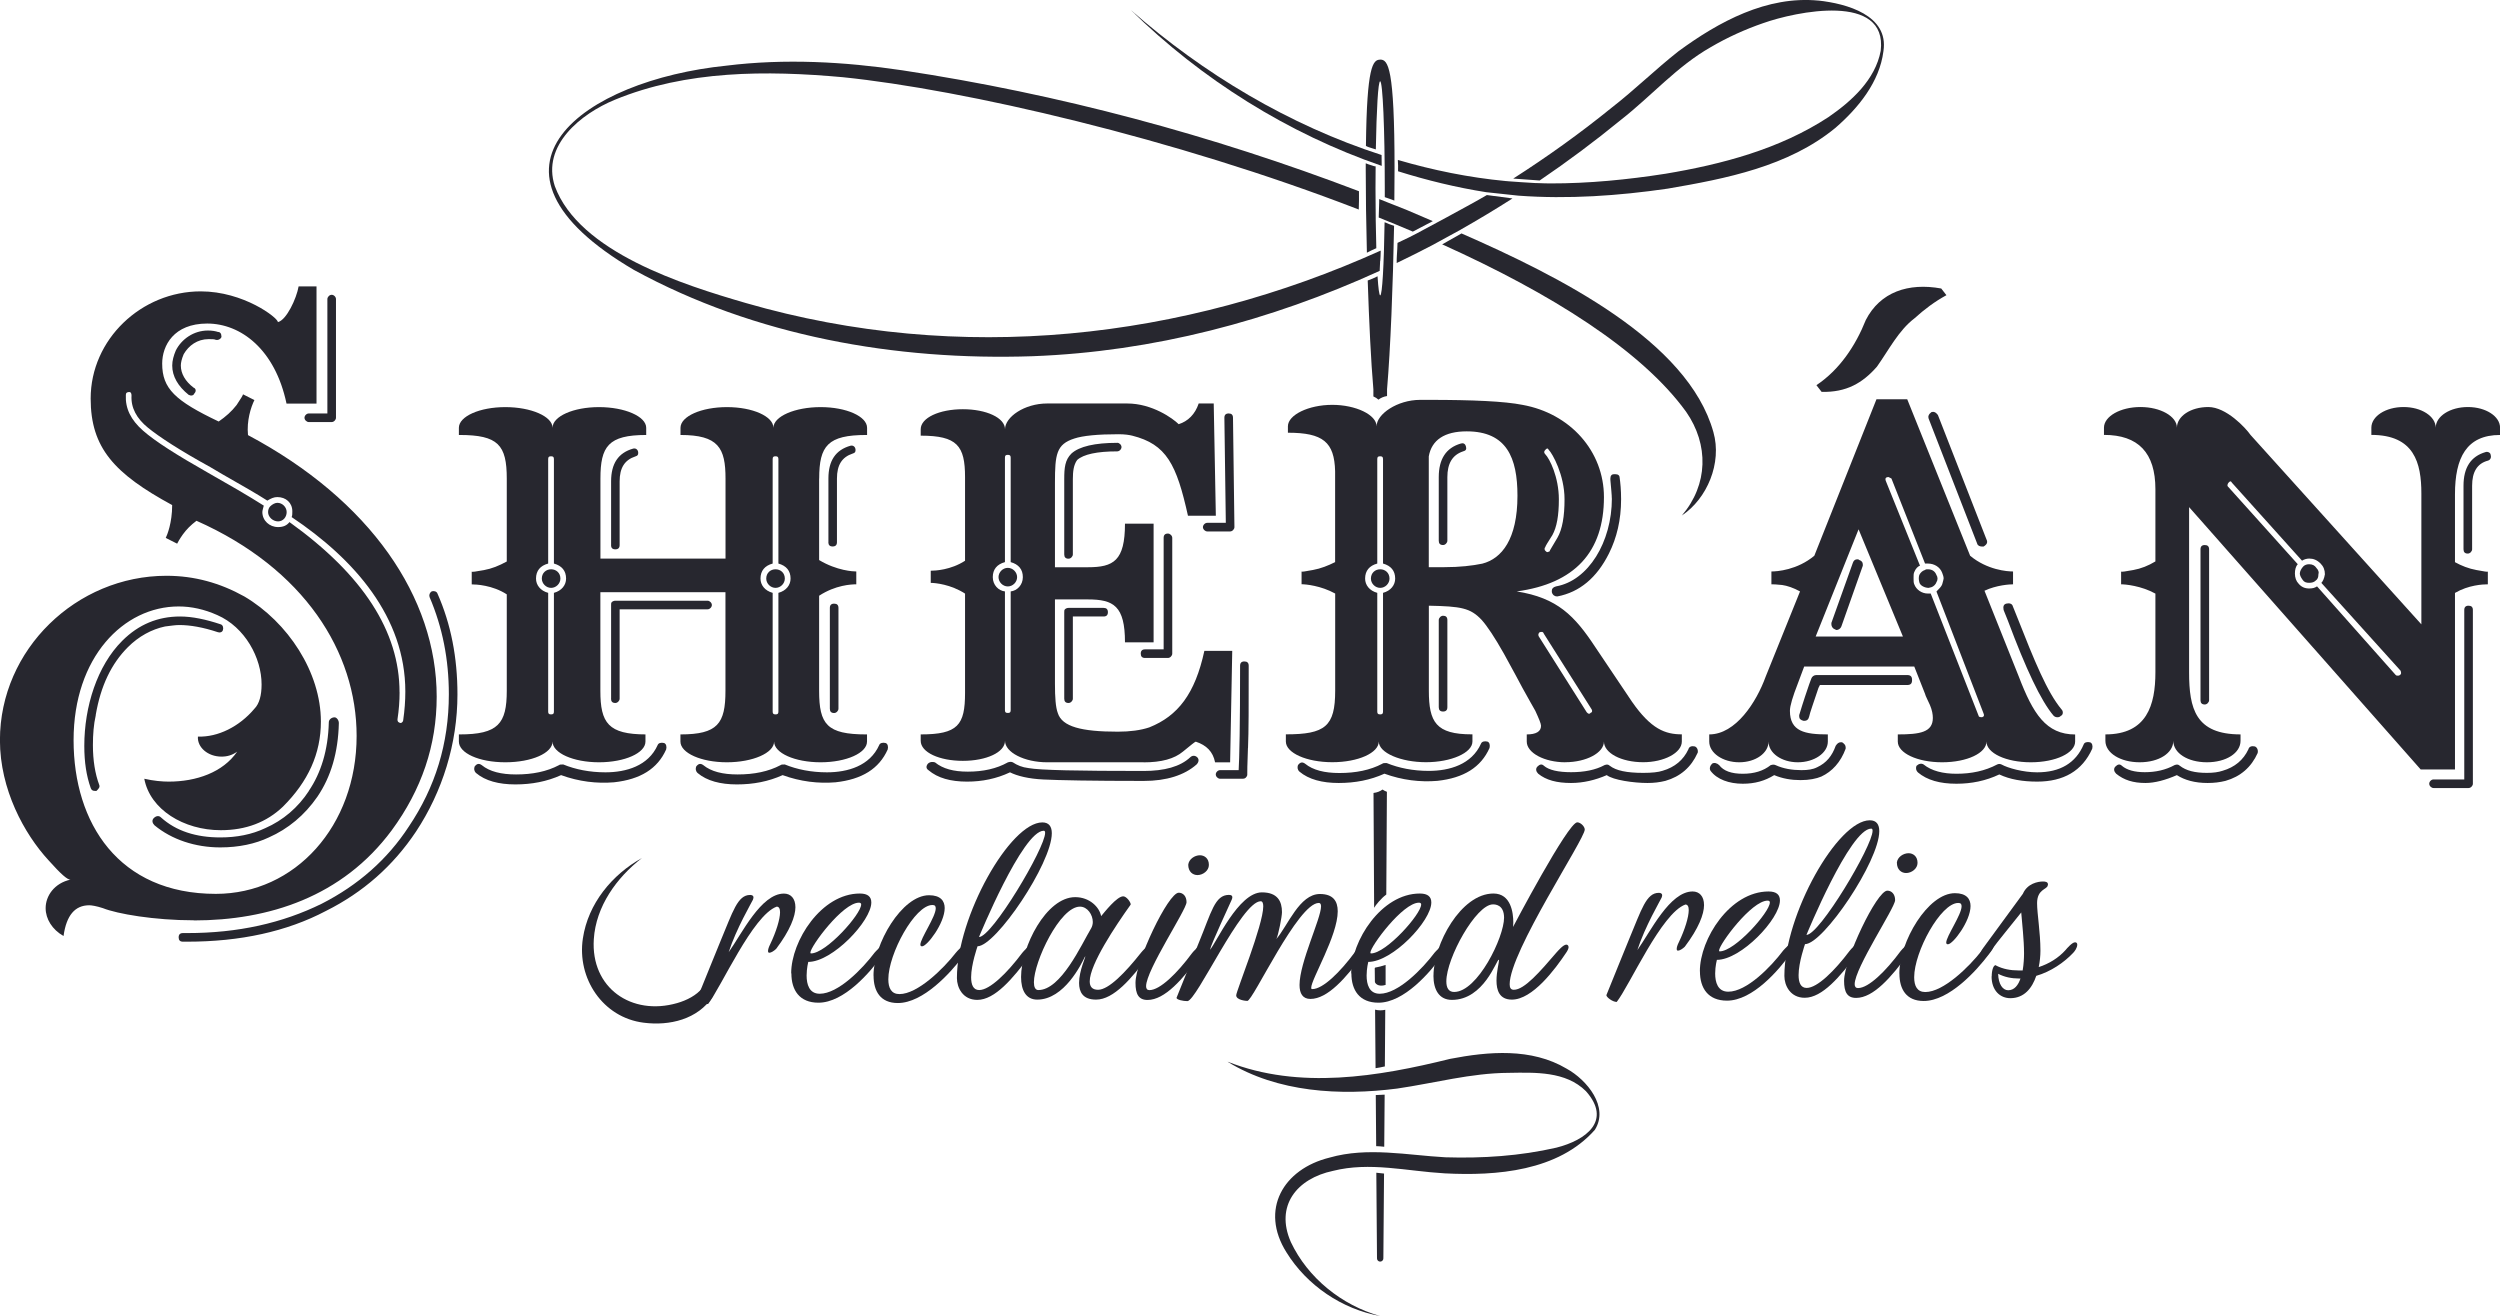 <svg viewBox="0 0 365.94 192.62" xmlns="http://www.w3.org/2000/svg" data-name="Layer 2" id="Layer_2">
  <defs>
    <style>
      .cls-1 {
        fill: #100f18;
      }

      .cls-2 {
        opacity: .9;
      }
    </style>
  </defs>
  <g data-name="Layer 3" id="Layer_3">
    <g class="cls-2">
      <g>
        <path d="M235.13,145.68c1.31-3.19,2.41-6,3.35-8.25,1.8-4.29,2.49-6.74,4.33-6.74.25,0,.49.08.49.37,0,.08-.04.21-.08.33-.16.37-2.45,4.25-3.55,7.68,1.92-2.7,4.74-8.58,8.09-8.58.98,0,1.67.69,1.67,2s-.78,3.39-2.82,6.09c-.29.29-.74.57-.98.57-.12,0-.2-.04-.2-.25s.08-.53.33-1.02c.86-1.8,1.43-3.64,1.43-4.66,0-.53-.16-.82-.49-.82-3.51,1.27-8.13,11.8-10.05,14.26-.61,0-1.51-.69-1.51-.98Z" class="cls-1"></path>
        <path d="M248.82,142.17c0-4.74,4.41-11.68,10.05-11.68,1.18,0,1.67.49,1.67,1.31,0,2.7-5.68,8.7-9.23,8.7,0,0-.25.94-.25,2,0,1.27.37,2.66,1.92,2.66,2.7,0,6.25-3.64,8.05-6.04.2-.21.98-1.1,1.39-1.1.2,0,.33.08.33.33,0,.33-.37.82-.61,1.18-1.76,2.49-5.6,6.94-9.35,6.94-2.78,0-3.96-1.84-3.96-4.29ZM259.07,132.12c0-.2-.12-.29-.33-.29-2.37,0-7.11,6.41-7.11,7.31,0,.08.04.12.08.12,2.25,0,7.35-5.76,7.35-7.15Z" class="cls-1"></path>
        <path d="M261.19,142.86c0-9.03,7.8-22.79,12.5-22.79.98,0,1.39.61,1.39,1.59,0,4.41-8.21,16.54-10.87,16.54,0,0-.94,2.66-.94,4.53,0,1.06.29,1.88,1.18,1.88,1.55,0,4.08-2.49,6.29-5.43.2-.25.98-1.14,1.39-1.14.2,0,.33.08.33.33,0,.45-.33.86-.61,1.23-2.49,3.35-5.11,6.45-7.68,6.45-2.12,0-2.98-1.8-2.98-3.19ZM274.1,121.62c0-.2-.04-.33-.2-.33-3.1,0-9.48,15.56-9.48,15.56,1.92,0,9.68-13.03,9.68-15.24Z" class="cls-1"></path>
        <path d="M269.93,143.56c0-3.1,4.78-13.19,6.33-13.19.61,0,1.14.49,1.14,1.39,0,1.1-5.92,9.93-5.92,12.3,0,.37.16.57.49.57,1.55,0,4.08-2.49,6.25-5.43.21-.25.98-1.14,1.43-1.14.16,0,.33.08.33.33,0,.2-.29.82-.65,1.23-2.45,3.39-5.11,6.45-7.64,6.45-1.31,0-1.76-.86-1.76-2.49ZM277.65,126.28c.08-.82.94-1.39,1.72-1.39.65,0,1.31.45,1.31,1.39v.04c0,.82-.86,1.47-1.67,1.47-.69,0-1.35-.49-1.35-1.51Z" class="cls-1"></path>
        <path d="M278.02,142.5c0-4.66,4.17-11.76,8.13-11.76,1.67,0,2.29.82,2.29,1.88,0,2.21-2.57,5.6-3.31,5.6-.16,0-.25-.08-.25-.25,0-.9,2.25-4.08,2.25-5.31,0-.33-.12-.49-.49-.49-2.57,0-6.45,7.15-6.45,10.87,0,1.31.45,2.17,1.63,2.17,2.65,0,6.41-3.68,8.25-6.05.2-.25.98-1.14,1.43-1.14.16,0,.33.12.33.37,0,.41-.33.78-.69,1.27-1.84,2.45-5.84,6.86-9.56,6.86-2.53,0-3.55-1.71-3.55-4Z" class="cls-1"></path>
        <path d="M291.54,142.91c0-.9.25-1.63.57-1.63.04,0,.08.04.12.08.98.49,2.08.69,3.23.69h.61c.16-.94.2-1.88.2-2.49,0-2.08-.29-4.37-.41-6-1.51,1.92-3.43,4.21-4.33,5.47,0,0-.86,1.27-1.35,1.27-.2,0-.37-.12-.37-.41,0-.37.21-.74.49-1.14l5.8-7.92c.65-1.51,2.21-1.8,2.94-1.8.29,0,.73.04.73.41,0,.04,0,.12-.04.2-.12.57-1.55.53-1.55,2.57,0,1.51.49,4.29.49,6.94,0,.74-.08,1.59-.25,2.41,1.51-.49,2.9-1.35,3.92-2.49.2-.25.98-1.14,1.39-1.14.16,0,.33.08.33.33,0,.49-.37.98-.61,1.23-1.31,1.39-3.27,2.74-5.39,3.35-.61,1.8-1.76,3.27-3.8,3.27-1.47,0-2.74-1.1-2.74-3.19ZM295.74,143.23h-.24c-1.02,0-2.08-.2-3.02-.69.04,1.55.69,2.41,1.47,2.41.9,0,1.47-.74,1.8-1.72Z" class="cls-1"></path>
      </g>
      <path d="M202.05,147.89c-.28,0-.53-.04-.77-.1l.07,8.57c.46-.07.91-.16,1.36-.26l.06-8.29c-.23.05-.47.08-.73.08Z" class="cls-1"></path>
      <path d="M202.62,167.85l.06-7.62c-.43.03-.87.04-1.3.06l.06,7.48c.4.01.79.04,1.19.09Z" class="cls-1"></path>
      <path d="M201.46,171.66l.1,12.55c0,.25.21.46.46.46.26,0,.47-.21.47-.46l.1-12.43c-.37-.05-.75-.09-1.12-.12Z" class="cls-1"></path>
      <path d="M201.27,141.65s-.02.06-.04.08l.02,1.95c-.02.22.44.84,1.57.49v-2.93c-.5.16-1.02.31-1.55.4Z" class="cls-1"></path>
      <path d="M201.36,24.35s-.06,0-.09,0c-.15-.02-.3-.08-.45-.13-.16-.04-.32-.09-.47-.15-.15-.05-.29-.11-.44-.17,0,.27,0,.54,0,.82,0,3.74.06,8,.17,12.27.45-.24.91-.46,1.38-.66-.07-2.5-.12-5.52-.12-8.77,0-1.11,0-2.18.02-3.22Z" class="cls-1"></path>
      <path d="M202.03,8.73c-1.07,0-1.96.93-2.09,12.63,0,0,0,0,.01,0,.04.02.09.05.13.07,0,0,.04.02.06.03.08.03.15.06.23.09.17.06.33.11.5.16.17.05.35.11.52.16.1-5.83.34-9.97.63-9.97.38,0,.68,7.02.68,15.67,0,.43,0,.86,0,1.29,0,0,0,0,0,0,.48.14.93.34,1.4.5.02-1.6.03-3.16.03-4.64,0-14.91-.95-16-2.11-16Z" class="cls-1"></path>
      <path d="M203.87,32.99c-.16-.05-.33-.11-.49-.17-.11-.04-.21-.09-.32-.14-.03-.01-.06-.03-.1-.04.14.05-.02,0-.04-.02-.08-.03-.15-.06-.23-.08,0,0-.01,0-.02,0-.09,6.22-.34,10.7-.64,10.7-.14,0-.28-1.05-.39-2.8-.46.25-.95.44-1.44.62.2,6.08.48,11.88.83,15.94v1.03c.29.12.53.28.74.47.34-.26.76-.45,1.26-.53v-.98c.5-5.85.87-15.26,1.03-23.94-.06-.02-.13-.04-.19-.06Z" class="cls-1"></path>
      <path d="M202.37,115.57c-.36.26-.8.44-1.32.5l.09,16.81c.22-.39,1.03-1.4,1.78-1.94l.09-15.04c-.23-.09-.45-.19-.64-.33Z" class="cls-1"></path>
      <g>
        <path d="M102.12,145.99c1.31-3.19,2.41-6,3.35-8.25,1.8-4.29,2.49-6.74,4.33-6.74.24,0,.49.08.49.37,0,.08-.04.21-.08.33-.16.37-2.45,4.25-3.55,7.68,1.92-2.7,4.74-8.58,8.09-8.58.98,0,1.68.69,1.68,2s-.78,3.39-2.82,6.09c-.29.29-.74.57-.98.57-.12,0-.21-.04-.21-.25s.08-.53.33-1.02c.86-1.8,1.43-3.64,1.43-4.66,0-.53-.16-.82-.49-.82-3.51,1.27-8.13,11.8-10.05,14.26-.61,0-1.51-.69-1.51-.98Z" class="cls-1"></path>
        <path d="M115.81,142.47c0-4.74,4.41-11.68,10.05-11.68,1.19,0,1.68.49,1.68,1.31,0,2.7-5.68,8.7-9.23,8.7,0,0-.24.94-.24,2,0,1.27.37,2.66,1.92,2.66,2.7,0,6.25-3.64,8.05-6.04.2-.21.98-1.1,1.39-1.1.2,0,.33.08.33.33,0,.33-.37.82-.61,1.18-1.76,2.49-5.6,6.94-9.35,6.94-2.78,0-3.96-1.84-3.96-4.29ZM126.06,132.42c0-.2-.12-.29-.33-.29-2.37,0-7.11,6.41-7.11,7.31,0,.08.04.12.08.12,2.25,0,7.35-5.76,7.35-7.15Z" class="cls-1"></path>
        <path d="M127.86,142.8c0-4.66,4.17-11.76,8.13-11.76,1.67,0,2.29.82,2.29,1.88,0,2.21-2.57,5.6-3.31,5.6-.16,0-.25-.08-.25-.25,0-.9,2.25-4.08,2.25-5.31,0-.33-.12-.49-.49-.49-2.57,0-6.45,7.15-6.45,10.87,0,1.31.45,2.17,1.63,2.17,2.65,0,6.41-3.68,8.25-6.05.21-.25.98-1.14,1.43-1.14.16,0,.33.12.33.37,0,.41-.33.78-.69,1.27-1.84,2.45-5.84,6.86-9.56,6.86-2.53,0-3.55-1.71-3.55-4Z" class="cls-1"></path>
        <path d="M140.07,143.17c0-9.03,7.8-22.79,12.5-22.79.98,0,1.39.61,1.39,1.59,0,4.41-8.21,16.54-10.87,16.54,0,0-.94,2.66-.94,4.53,0,1.06.29,1.88,1.18,1.88,1.55,0,4.09-2.49,6.29-5.43.21-.25.98-1.14,1.39-1.14.21,0,.33.08.33.33,0,.45-.33.86-.61,1.23-2.49,3.35-5.11,6.45-7.68,6.45-2.12,0-2.98-1.8-2.98-3.19ZM152.98,121.93c0-.2-.04-.33-.2-.33-3.1,0-9.48,15.56-9.48,15.56,1.92,0,9.68-13.03,9.68-15.24Z" class="cls-1"></path>
        <path d="M149.46,143c0-4.41,3.68-11.68,7.92-11.68,2.12,0,3.55,1.47,3.8,2.78.45-.53,2.29-2.9,3.23-2.9.49,0,1.1.86,1.1,1.18,0,.04-.04.04-.04.08-2.16,3.02-5.96,8.7-5.96,11.19,0,.78.37,1.23,1.22,1.23,1.55,0,4-2.53,6.29-5.43.2-.25.98-1.14,1.39-1.14.2,0,.33.08.33.33,0,.16-.08.45-.33.82l-.29.41c-2.45,3.35-5.11,6.45-7.68,6.45-1.96,0-2.49-1.14-2.49-2.45,0-1.8,1.02-3.88.9-3.88l-.08.12c-.45.94-2.98,6.21-6.94,6.21-1.67,0-2.37-1.39-2.37-3.31ZM159.71,135.9c.16-.29.25-.61.25-.94,0-1.06-.78-2.25-1.88-2.25-2.94,0-6.74,8.05-6.74,11.07,0,.69.2,1.14.65,1.14,3.31,0,6.29-6.62,7.72-9.03Z" class="cls-1"></path>
        <path d="M166.21,143.86c0-3.1,4.78-13.19,6.33-13.19.61,0,1.14.49,1.14,1.39,0,1.1-5.92,9.93-5.92,12.3,0,.37.16.57.49.57,1.55,0,4.08-2.49,6.25-5.43.2-.25.98-1.14,1.43-1.14.16,0,.33.08.33.33,0,.2-.29.82-.65,1.23-2.45,3.39-5.11,6.45-7.64,6.45-1.31,0-1.76-.86-1.76-2.49ZM173.93,126.58c.08-.82.94-1.39,1.71-1.39.65,0,1.31.45,1.31,1.39v.04c0,.82-.86,1.47-1.67,1.47-.69,0-1.35-.49-1.35-1.51Z" class="cls-1"></path>
        <path d="M172.21,146.07c1.27-3.1,2.33-5.84,3.27-8.09,1.84-4.45,2.33-6.99,4.41-6.99.33,0,.65.12.41.69-.2.49-3.02,6.5-3.19,7.35.9-.98,4.17-8.41,7.6-8.41,2.33,0,2.94,1.35,2.94,2.9,0,.65-.53,3.35-.82,3.92,1.68-1.96,3.39-6.58,6.37-6.58,1.92,0,2.61,1.02,2.61,2.53,0,3.59-3.88,9.93-3.88,11.19,0,.16.04.2.16.2,1.55,0,4.08-2.49,6.25-5.43.2-.25.98-1.14,1.43-1.14.16,0,.33.08.33.33,0,.45-.45.98-.61,1.23-2.45,3.35-5.15,6.45-7.68,6.45-1.14,0-1.59-.82-1.59-2.04,0-3.31,3.15-9.72,3.15-11.52,0-.33-.12-.49-.33-.49-3.06,0-9.64,14.34-10.46,14.34-.2,0-1.63-.12-1.63-.82,0-.61,3.96-10.29,3.96-13.03,0-.45-.12-.74-.37-.74-2.82,0-9.39,14.62-10.74,14.62-.61,0-1.59-.2-1.59-.49Z" class="cls-1"></path>
        <path d="M197.78,142.47c0-4.74,4.41-11.68,10.05-11.68,1.19,0,1.68.49,1.68,1.31,0,2.7-5.68,8.7-9.23,8.7,0,0-.24.94-.24,2,0,1.27.37,2.66,1.92,2.66,2.7,0,6.25-3.64,8.05-6.04.2-.21.98-1.1,1.39-1.1.2,0,.33.08.33.33,0,.33-.37.82-.61,1.18-1.76,2.49-5.6,6.94-9.35,6.94-2.78,0-3.96-1.84-3.96-4.29ZM208.03,132.42c0-.2-.12-.29-.33-.29-2.37,0-7.11,6.41-7.11,7.31,0,.08.04.12.08.12,2.25,0,7.35-5.76,7.35-7.15Z" class="cls-1"></path>
        <path d="M209.83,142.8c0-4.57,4-12.01,8.78-12.01,2.57,0,2.9,2.86,2.9,4.21,0,.41-.04.69-.04.69,0,0,8.05-15.32,9.4-15.32.49,0,1.1.61,1.1,1.06,0,1.39-10.99,17.89-10.99,22.63,0,.53.16.82.61.82,1.55,0,3.84-2.66,6.25-5.47.2-.21.98-1.14,1.43-1.14.16,0,.33.12.33.37,0,.16-.08.41-.33.78-1.63,2.45-4.94,6.9-7.97,6.9-1.84,0-2.25-1.39-2.25-2.78,0-1.31.37-2.66.37-2.98,0-.04-.04-.08-.04-.08-.33,0-2.17,5.88-6.86,5.88-1.88,0-2.7-1.51-2.7-3.55ZM220.16,134.34c0-1.96-1.35-1.96-1.63-1.96-2.45,0-6.82,7.84-6.82,11.27,0,.94.33,1.55,1.14,1.55,3.43,0,7.31-8.01,7.31-10.87Z" class="cls-1"></path>
      </g>
      <path d="M28.35,134.71c-5.75,0-11.2-.94-13.29-1.78-.94-.31-1.67-.42-1.99-.42-2.09,0-3.35,1.46-3.77,4.5-1.67-.94-2.62-2.51-2.62-4.08,0-1.78,1.26-3.66,3.66-4.18-.42.1-1.46-.84-3.24-2.83-3.56-3.87-7.11-10.36-7.11-17.58,0-13.29,11.2-24.06,24.38-24.06,4.08,0,7.85,1.05,11.4,3.03,6.38,3.77,11.2,11.09,11.2,18.31,0,4.71-1.88,8.79-5.55,12.45-2.41,2.3-5.44,3.45-9.1,3.45-5.44,0-10.36-3.03-11.2-7.53,1.36.31,2.62.42,3.56.42,4.08,0,7.95-1.36,10.04-4.39-.73.52-1.46.73-2.3.73-1.99,0-3.56-1.36-3.45-2.93,2.93.1,6.07-1.46,8.27-4.08.73-.73,1.05-1.99,1.05-3.56,0-3.87-2.41-8.37-6.49-10.15-1.88-.84-3.77-1.26-5.65-1.26-8.06,0-15.38,7.43-15.38,19.57s6.59,22.5,20.82,22.5c11.61,0,20.61-9.94,20.61-23.12,0-12.24-7.64-24.48-23.44-31.49-.84.63-1.46,1.26-1.99,1.99-.52.73-.73,1.15-.84,1.36l-1.67-.84c.21-.42.94-2.2.94-4.81-8.47-4.6-11.93-8.37-11.93-15.59,0-8.68,7.43-15.69,16.11-15.69,6.28,0,11.3,3.87,11.3,4.5,1.26-.31,2.72-3.45,3.03-5.23h2.62v17.16h-4.39c-1.67-7.95-6.7-11.72-11.61-11.72s-6.59,3.24-6.59,5.86c0,3.66,1.88,5.44,8.27,8.48,1.05-.73,1.88-1.46,2.62-2.41.63-.94.94-1.46.94-1.57l1.67.84c-.52,1.05-1.15,3.03-.94,5.13,17.89,9.52,27.62,23.75,27.62,38.29,0,7.11-2.2,13.6-6.59,19.57-7.22,9.73-18,13.18-28.98,13.18ZM14.02,104.68c-.31,1.36-.42,2.83-.42,4.39,0,2.2.31,4.19.94,5.86.1.31-.1.52-.42.84h-.21c-.31,0-.52-.1-.63-.42-.63-1.78-.94-3.77-.94-6.17,0-5.75,1.88-11.72,5.55-15.38,2.41-2.41,5.23-3.56,8.47-3.56,1.78,0,3.77.42,5.96,1.15.31.1.42.52.31.84-.1.31-.42.42-.73.31-2.2-.73-4.08-1.05-5.65-1.05-.52,0-1.26.1-2.09.21-1.99.42-3.87,1.46-5.44,3.03-2.41,2.41-3.98,5.65-4.71,9.94ZM58.49,101.33c0,1.26-.1,2.62-.31,3.98,0,.31.1.42.42.52.31,0,.42-.31.42-.42.21-1.46.31-2.82.31-4.19,0-10.88-7.43-19.36-16.64-25.53.1-.21.1-.52.1-.84,0-1.26-.94-2.09-2.2-2.09-.52,0-.94.21-1.46.52-1.46-.94-3.66-2.2-6.59-3.87l-1.78-1.05c-4.39-2.41-7.43-4.39-9.1-5.75-1.67-1.36-2.51-2.93-2.41-4.71,0-.31-.1-.52-.31-.52-.31,0-.52.1-.52.42-.1,1.99.73,3.66,2.51,5.23,1.78,1.57,4.92,3.56,9.52,6.17,3.14,1.78,5.86,3.35,8.16,4.81-.1.42-.21.73-.21.94,0,1.26,1.05,2.2,2.3,2.2.73,0,1.26-.21,1.67-.73,10.78,7.74,16.11,16.01,16.11,24.9ZM45.2,115.77c1.78-2.62,2.83-5.96,2.93-10.04,0-.42.42-.73.84-.73.31,0,.63.42.63.84-.1,4.29-1.15,7.85-3.14,10.78-1.88,2.72-4.29,4.71-7.11,5.96-1.99.94-4.39,1.46-7.11,1.46-3.66,0-7.11-1.15-9.63-3.24-.31-.31-.42-.73-.1-1.05.31-.31.73-.42,1.05-.1,2.2,1.99,5.13,2.93,8.68,2.93,2.41,0,4.6-.42,6.59-1.36,2.62-1.15,4.81-3.03,6.38-5.44ZM30.55,49.64c-1.67,0-2.93.94-3.66,2.2-.31.73-.42,1.26-.42,1.67,0,1.15.63,2.3,1.88,3.24.31.1.42.52.1.84-.1.21-.21.31-.52.31l-.31-.1c-1.57-1.26-2.41-2.72-2.41-4.29,0-.73.21-1.46.52-2.2.84-1.67,2.62-2.93,4.71-2.93.63,0,1.15.1,1.46.21.31,0,.52.21.52.73-.1.31-.52.52-.84.42-.21-.1-.52-.1-1.05-.1ZM66.96,101.64c0,7.22-2.2,14.23-6.07,20.09-3.35,5.02-7.74,8.89-13.18,11.61-5.75,3.03-12.56,4.5-20.3,4.5h-.63c-.42,0-.63-.21-.63-.63s.21-.63.63-.63h.63c7.43,0,13.92-1.46,19.67-4.29,5.34-2.72,9.63-6.49,12.76-11.3,3.87-5.75,5.86-12.14,5.86-19.36,0-5.13-.94-9.83-2.82-14.23-.1-.31,0-.63.31-.84.31-.1.73,0,.84.31,1.99,4.5,2.93,9.42,2.93,14.75ZM41.96,74.96c0,.73-.52,1.36-1.26,1.36s-1.46-.63-1.46-1.36c0-.31.1-.63.31-.84.31-.31.73-.52,1.05-.52.73,0,1.36.63,1.36,1.36ZM45.2,60.52h2.72v-16.74c0-.31.31-.63.63-.63s.63.31.63.63v17.37c0,.31-.31.63-.63.63h-3.35c-.31,0-.63-.31-.63-.63s.31-.63.63-.63Z" class="cls-1"></path>
      <path d="M119.9,70.05v11.93c2.62,1.57,5.02,1.67,5.44,1.67v1.88c-.73,0-3.03.1-5.44,1.67v13.92c0,4.92,1.15,6.38,6.91,6.38h.1v1.05c0,1.67-3.03,3.03-6.8,3.03s-6.8-1.36-6.8-3.03c0,1.67-3.14,3.03-6.91,3.03s-6.8-1.36-6.8-3.03v-1.05c5.44,0,6.59-1.57,6.59-6.38v-14.44h-18.31v14.44c0,4.71,1.15,6.38,6.7,6.38h-.1v1.05c0,1.67-3.03,3.03-6.8,3.03s-6.8-1.36-6.8-3.03c0,1.67-3.03,3.03-6.91,3.03s-6.8-1.36-6.8-3.03v-1.05h.1c5.65,0,6.91-1.57,6.91-6.38v-14.12c-2.09-1.36-4.5-1.46-5.13-1.46v-1.88c0,.1.63,0,1.78-.21,1.15-.21,2.2-.63,3.35-1.26v-12.14c0-4.92-1.26-6.38-6.91-6.38h-.1v-1.05c0-1.67,3.03-3.03,6.8-3.03s6.91,1.36,6.91,3.03c0-1.67,3.03-3.03,6.8-3.03s6.91,1.36,6.91,3.03v1.05c-5.55,0-6.7,1.67-6.7,6.38v11.72h18.31v-11.72c0-4.5-1.05-6.38-6.59-6.38v-1.05c0-1.67,3.03-3.03,6.8-3.03s6.8,1.36,6.8,3.03c0-1.67,3.14-3.03,6.91-3.03s6.8,1.36,6.8,3.03v1.05h-.1c-5.65,0-6.91,1.57-6.91,6.38ZM69.68,113.15c-.31-.31-.31-.63-.21-.94.31-.42.63-.52,1.05-.21,1.15.94,2.83,1.36,5.02,1.36,2.41,0,4.5-.42,6.28-1.36.1-.1.31-.1.63-.1,1.78.73,3.87,1.15,6.17,1.15,3.03,0,6.28-.94,7.64-3.98.1-.31.52-.42.94-.31.31.1.42.52.31.94-1.26,2.83-3.77,4.39-7.64,4.81-2.51.21-5.13-.1-7.74-1.05-2.09.94-4.29,1.36-6.7,1.36s-4.39-.52-5.75-1.67ZM82.86,84.69c0-1.15-.63-1.88-1.78-2.2v-15.28c0-.31-.1-.42-.42-.42s-.42.1-.42.42v15.28c-1.15.31-1.78,1.05-1.78,2.2,0,.94.63,1.78,1.78,2.09v17.37c0,.31.1.42.42.42s.42-.1.42-.42v-17.37c1.15-.31,1.78-1.15,1.78-2.09ZM82.03,84.69c0,.73-.63,1.36-1.36,1.36s-1.36-.63-1.36-1.36c0-.84.63-1.36,1.36-1.36s1.36.52,1.36,1.36ZM89.45,79.78v-9.31c0-2.62,1.05-4.19,3.24-4.81.42-.1.73.21.73.63,0,.31-.1.42-.42.52-1.57.52-2.3,1.67-2.3,3.66v9.31c0,.42-.21.63-.63.63s-.63-.21-.63-.63ZM89.45,102.27v-13.71c0-.21,0-.31.1-.42s.31-.21.52-.21h13.5c.31,0,.63.31.63.63s-.31.63-.63.63h-12.87v13.08c0,.31-.31.63-.63.63-.42,0-.63-.21-.63-.63ZM102.11,113.15c-.31-.31-.31-.63-.21-.94.31-.42.63-.52,1.05-.21,1.15.94,2.83,1.36,5.02,1.36,2.41,0,4.5-.42,6.28-1.36.1-.1.31-.1.63-.1,1.78.73,3.87,1.15,6.17,1.15,3.03,0,6.28-.94,7.64-3.98.1-.31.52-.42.94-.31.31.1.42.52.31.94-1.26,2.83-3.77,4.39-7.64,4.81-2.51.21-5.13-.1-7.74-1.05-2.09.94-4.29,1.36-6.7,1.36s-4.39-.52-5.75-1.67ZM115.72,84.69c0-1.15-.63-1.88-1.78-2.2v-15.28c0-.31-.1-.42-.42-.42s-.42.1-.42.42v15.28c-1.15.31-1.78,1.05-1.78,2.2,0,.94.63,1.78,1.78,2.09v17.37c0,.31.1.42.42.42s.42-.1.42-.42v-17.37c1.15-.31,1.78-1.15,1.78-2.09ZM114.88,84.69c0,.73-.63,1.36-1.36,1.36s-1.36-.63-1.36-1.36c0-.84.63-1.36,1.36-1.36s1.36.52,1.36,1.36ZM121.26,79.36v-9.31c0-2.62,1.05-4.19,3.24-4.81.42-.1.73.21.73.63,0,.31-.1.42-.42.52-1.57.52-2.3,1.67-2.3,3.66v9.31c0,.42-.21.63-.63.63s-.63-.21-.63-.63ZM121.47,103.74v-14.75c0-.42.21-.63.63-.63s.63.21.63.63v14.75c0,.31-.31.63-.63.63-.42,0-.63-.21-.63-.63Z" class="cls-1"></path>
      <path d="M167.4,111.58h-14.12c-3.35,0-6.17-1.46-6.17-3.14,0,1.67-2.72,2.93-6.17,2.93s-6.17-1.25-6.17-2.93v-.94c5.44,0,6.49-1.36,6.49-6.07v-14.54c-2.09-1.36-4.39-1.57-5.02-1.57v-1.78c.63,0,2.93-.1,5.02-1.46v-12.24c0-4.6-1.15-6.07-6.49-6.07v-.94c0-1.67,2.72-2.93,6.17-2.93s6.17,1.26,6.17,2.93c0-1.78,2.83-3.77,6.17-3.77h11.72c3.66,0,6.7,2.2,7.53,3.03,1.36-.42,2.41-1.46,2.93-3.03h2.2l.31,16.43h-4.08c-1.67-7.53-3.14-10.46-8.16-11.72-.42-.1-1.05-.21-1.99-.21-3.03,0-5.23.21-6.49.63-2.62.84-2.83,2.3-2.83,6.49v12.35h4.81c3.77,0,5.44-.94,5.44-6.38h4.19v17.37h-4.19c0-5.34-1.67-6.28-5.44-6.28h-4.81v12.35c0,1.99.1,3.45.42,4.29.63,1.99,3.45,2.72,8.79,2.72,1.78,0,3.35-.21,4.6-.63,4.19-1.67,6.7-4.92,8.06-11.2h4.08l-.31,16.32h-2.2c-.31-1.57-1.26-2.51-2.83-3.03-.1,0-.73.52-1.88,1.46-1.26,1.05-3.14,1.57-5.75,1.57ZM175.25,110.85c.31.31.21.73-.1,1.05-1.78,1.57-4.39,2.41-7.74,2.41-7.53,0-12.45-.1-14.65-.21-2.2-.1-3.87-.52-4.92-1.05-1.99.94-4.08,1.36-6.28,1.36-2.41,0-4.29-.52-5.65-1.67-.31-.21-.42-.52-.1-.94.31-.31.73-.31,1.05-.21,1.15.94,2.72,1.36,4.81,1.36,2.2,0,4.19-.42,5.86-1.36.31-.1.52-.1.73,0,.63.42,1.36.73,2.3.84,1.67.31,7.32.42,16.85.42,3.03,0,5.34-.63,6.8-1.99.31-.31.73-.31,1.05,0ZM149.72,84.48c0-1.15-.63-1.88-1.78-2.2v-15.28c0-.31-.1-.42-.42-.42s-.42.1-.42.42v15.28c-1.15.31-1.78,1.05-1.78,2.2s.84,1.99,1.78,2.09v17.37c0,.31.1.42.42.42s.42-.1.42-.42v-17.37c.94-.1,1.78-.94,1.78-2.09ZM148.88,84.48c0,.73-.63,1.36-1.36,1.36s-1.36-.63-1.36-1.36.63-1.36,1.36-1.36,1.36.63,1.36,1.36ZM163.53,64.81c.31,0,.63.31.63.63s-.31.63-.63.63c-2.93,0-4.92.42-5.86,1.26-.52.73-.63,1.67-.63,2.83v10.99c0,.31-.31.63-.63.63-.42,0-.63-.21-.63-.63v-10.99c0-1.67.1-2.83,1.05-3.77,1.15-1.05,3.45-1.57,6.7-1.57ZM156.41,88.98h5.13c.42,0,.63.21.63.63s-.21.63-.63.63h-4.5v12.03c0,.31-.31.63-.63.63-.42,0-.63-.21-.63-.63v-12.66c0-.21,0-.31.1-.42s.31-.21.52-.21ZM170.96,78.1c.31,0,.63.31.63.63v16.95c0,.31-.31.63-.63.63h-3.35c-.42,0-.63-.21-.63-.63s.21-.63.63-.63h2.72v-16.32c0-.42.21-.63.63-.63ZM176.71,76.53h2.72l-.21-15.38c0-.42.21-.63.63-.63s.63.21.63.63l.21,16.01c0,.31-.31.63-.63.63h-3.35c-.31,0-.63-.31-.63-.63s.31-.63.63-.63ZM182.67,109.49c-.1,2.3-.1,3.66-.1,3.98-.1.31-.31.52-.63.52h-3.35c-.31,0-.63-.31-.63-.63s.31-.63.63-.63h2.72c.1-1.57.21-6.59.21-15.28,0-.42.21-.63.63-.63s.63.21.63.63c0,5.75,0,9.73-.1,12.03Z" class="cls-1"></path>
      <path d="M229.13,111.58c-3.03,0-5.65-1.36-5.65-3.03v-1.05c1.36,0,2.09-.42,2.09-1.26,0-.31-.31-1.05-.84-2.2-.31-.52-.94-1.67-1.88-3.35-.42-.84-1.36-2.51-2.72-5.02-1.36-2.41-2.41-3.98-3.24-4.92-1.67-1.78-3.04-1.99-7.74-2.09v12.45c0,4.6,1.05,6.38,6.28,6.38h.1v1.05c0,1.67-3.14,3.03-6.8,3.03s-6.91-1.36-6.91-3.03c0,1.67-3.03,3.03-6.8,3.03s-6.8-1.36-6.8-3.03v-1.05c5.75,0,7.22-1.15,7.22-6.38v-14.23c-2.09-1.15-4.29-1.36-4.92-1.36v-1.88c0,.1.52,0,1.67-.21,1.15-.21,2.2-.63,3.24-1.15v-13.29c-.1-4.29-1.78-5.65-6.91-5.65v-.94c0-1.67,3.03-3.14,6.49-3.14s6.49,1.46,6.49,3.14c0-1.78,3.03-3.87,6.38-3.87h1.26c6.49,0,11.09.21,13.71.73,7.01,1.26,11.93,6.8,11.93,13.5,0,8.06-4.29,12.66-12.77,13.81,5.96.94,8.48,3.56,11.51,8.16l5.34,7.95c2.83,4.08,4.92,4.81,7.32,4.81v1.05c0,1.67-2.62,3.03-5.65,3.03-3.24,0-5.75-1.36-5.75-3.03,0,1.67-2.62,3.03-5.65,3.03ZM218.03,109.49c-1.26,2.83-3.77,4.39-7.64,4.81-2.51.21-5.13-.1-7.74-1.05-2.09.94-4.29,1.36-6.7,1.36s-4.39-.52-5.75-1.67c-.31-.31-.31-.63-.21-.94.31-.42.63-.52,1.05-.21,1.15.94,2.83,1.36,5.02,1.36,2.41,0,4.5-.42,6.28-1.36.1-.1.31-.1.63-.1,1.78.73,3.87,1.15,6.17,1.15,3.03,0,6.28-.94,7.64-3.98.11-.31.52-.42.94-.31.31.1.42.52.31.94ZM204.22,84.69c0-1.15-.63-1.88-1.78-2.2v-15.28c0-.31-.1-.42-.42-.42s-.42.1-.42.42v15.28c-1.15.31-1.78,1.05-1.78,2.2,0,.94.63,1.78,1.78,2.09v17.37c0,.31.1.42.42.42s.42-.1.42-.42v-17.37c1.15-.31,1.78-1.15,1.78-2.09ZM203.39,84.69c0,.73-.63,1.36-1.36,1.36s-1.36-.63-1.36-1.36c0-.84.63-1.36,1.36-1.36s1.36.52,1.36,1.36ZM216.99,82.5c2.82-.73,5.13-3.56,5.13-9.94,0-5.55-1.57-9.42-7.43-9.42-3.24,0-5.13,1.26-5.55,3.66v16.22h2.3c2.2,0,4.08-.21,5.55-.52ZM214.58,65.34c.11.42,0,.63-.42.73-1.57.52-2.3,1.78-2.3,3.77v9.31c0,.31-.31.63-.63.63-.42,0-.63-.21-.63-.63v-9.31c0-2.62,1.05-4.29,3.24-4.92.31-.1.63,0,.73.42ZM211.23,90.13c.42,0,.63.21.63.63v12.76c0,.42-.21.63-.63.63s-.63-.21-.63-.63v-12.76c0-.31.31-.63.63-.63ZM248.48,110.22c-.94,2.09-2.51,3.45-4.71,4.08-.84.21-1.67.31-2.62.31-1.99,0-5.02-.42-5.96-1.15-1.67.73-3.45,1.15-5.23,1.15-2.09,0-3.66-.42-4.81-1.36-.31-.31-.42-.73-.1-1.05.31-.31.63-.42.94-.11.73.63,2.09.94,3.98.94s3.56-.31,4.92-1.05c.31-.1.52-.1.73.1.94.73,2.51,1.05,4.92,1.05,1.26,0,2.2-.1,2.83-.31,1.78-.52,3.03-1.57,3.77-3.14.1-.42.52-.52.94-.42.31.1.52.52.42.94ZM225.25,93.17l7.01,11.09c.1.1.21.21.31.21s.21,0,.21-.1c.31-.1.31-.31.21-.52l-7.01-11.09c-.1-.31-.31-.31-.63-.21-.21.21-.21.42-.1.63ZM228.18,73.08c0,2.41-.31,4.08-.94,5.23-.73,1.15-1.05,1.67-1.05,1.78q-.1.1-.1.21c0,.1,0,.21.1.31.1.1.21.21.31.21l.31-.1c0-.1.42-.73,1.15-1.99.73-1.26,1.05-3.14,1.05-5.65,0-3.56-1.78-6.7-2.3-7.22-.1-.1-.1-.21-.21-.21s-.21.1-.31.21c-.21.21-.21.42,0,.63.63.63,1.99,3.35,1.99,6.59ZM235.93,72.97c0-.52-.1-1.46-.21-2.72v-.21c0-.42.21-.63.52-.63h.21c.42,0,.63.21.63.52.1.73.21,1.78.21,3.14,0,3.03-.63,5.65-1.78,7.95-1.78,3.56-4.29,5.65-7.53,6.28h-.1c-.31,0-.63-.21-.73-.63v-.21c0-.31.21-.52.63-.63,4.71-.84,8.16-6.49,8.16-12.87Z" class="cls-1"></path>
      <path d="M303.75,107.5v1.05c0,1.67-2.83,3.03-6.49,3.03s-6.49-1.36-6.49-3.03c0,1.67-2.83,3.03-6.49,3.03s-6.49-1.36-6.49-3.03v-1.05c3.24,0,5.13-.31,5.13-2.41,0-.52-.11-1.15-.42-1.88-.31-.73-.63-1.26-.73-1.67l-1.57-3.98h-16.11l-.94,2.51c-.73,1.88-1.15,3.24-1.15,3.98,0,3.03,2.2,3.45,5.55,3.45v1.05c0,1.67-1.99,3.03-4.39,3.03s-4.29-1.36-4.29-3.03c0,1.67-1.88,3.03-4.29,3.03s-4.39-1.36-4.39-3.03v-1.05c3.87,0,6.91-4.71,8.27-8.48l5.02-12.45c-.94-.52-1.88-.84-2.62-.94-.84-.1-1.36-.1-1.57-.1v-1.88c.84,0,3.77-.21,6.28-2.3l9.1-22.91h4.5l9.21,22.91c2.51,2.09,5.44,2.3,6.28,2.3v1.88c-.42,0-2.41.1-4.18.94l5.02,12.56c2.09,5.44,3.98,8.48,8.27,8.48ZM250.39,112.84c-.21-.31-.1-.73.21-1.05.31-.21.73-.1,1.05.21.63.84,1.78,1.26,3.45,1.26s3.03-.42,4.08-1.26c.31-.1.52-.1.73,0,1.15.52,2.41.73,3.77.73.94,0,1.67-.1,2.3-.42,1.36-.63,2.2-1.67,2.72-3.14.21-.31.42-.52.73-.52h.21c.31.21.52.42.52.73v.21c-.73,1.99-1.99,3.35-3.56,4.08-.73.31-1.78.52-3.03.52-1.36,0-2.62-.21-3.87-.73-1.36.84-2.82,1.26-4.6,1.26-1.99,0-3.77-.63-4.71-1.88ZM263.99,105.51c-.42-.1-.63-.31-.63-.63v-.21c.1-.31.52-1.78,1.46-4.5l.31-.84c.1-.31.42-.52.73-.52h13.29c.52,0,.73.21.73.73s-.21.73-.73.73h-12.76l-.21.42c-.73,2.2-1.26,3.66-1.36,4.19-.1.42-.31.63-.73.63h-.1ZM265.77,93.17h12.77l-6.49-15.69-6.28,15.69ZM268.59,92.12c-.31-.1-.52-.42-.52-.73v-.21l3.14-8.79c.1-.31.31-.52.63-.52.1,0,.21,0,.31.1.31.1.52.31.52.63v.21l-3.14,8.89c-.11.31-.42.52-.73.52l-.21-.1ZM290.36,104.47l-6.91-17.89c.42-.42.73-.73.84-1.05.11-.42.21-.73.21-.84,0-.31-.1-.52-.21-.84-.31-.84-1.15-1.36-2.09-1.36h-.42l-4.92-12.45-.42-.21c-.42,0-.52.21-.42.52l5.02,12.45c-.31.1-.63.42-.84.94-.1.21-.1.52-.1.84,0,.42,0,.73.1.94.31.84,1.15,1.36,1.99,1.36h.42l7.01,17.89c0,.1.1.21.42.21h.1c.31-.1.31-.31.21-.52ZM280.73,113.05c-.31-.31-.31-.63-.21-.94.31-.31.73-.42,1.05-.21,1.15.94,2.83,1.36,4.81,1.36,2.2,0,4.19-.42,5.96-1.36.21-.1.42-.1.63,0,.94.52,3.14,1.15,5.23,1.15,3.35,0,5.65-1.36,6.8-4.08.1-.31.52-.42.94-.31.31.1.42.52.31.94-1.46,3.24-4.19,4.81-8.06,4.81-2.09,0-3.98-.31-5.54-1.05-1.99.94-4.08,1.36-6.28,1.36-2.41,0-4.29-.52-5.65-1.67ZM283.45,85.22c-.1.31-.42.63-.73.73l-.42.1c-.52,0-1.26-.31-1.36-.84-.1-.42-.1-.73,0-1.05.21-.42.52-.63.84-.73.1-.1.21-.1.42-.1.63,0,1.05.31,1.25.84.21.31.21.73,0,1.05ZM289.41,79.57l-7.11-18.31c-.1-.31,0-.63.42-.94.31-.1.63,0,.94.42l7.11,18.21c.21.42.1.73-.42,1.05h-.21c-.31,0-.63-.1-.73-.42ZM300.61,104.78c-1.88-2.2-4.08-6.91-6.7-13.92l-.63-1.57c-.1-.52,0-.84.42-.94.42-.1.84,0,.94.42l.63,1.57c2.51,6.38,4.39,10.99,6.49,13.5.31.31.21.84-.1.94-.1.1-.21.21-.52.21-.21,0-.42-.1-.52-.21Z" class="cls-1"></path>
      <path d="M365.94,62.62v1.05c-4.92,0-6.59,3.35-6.59,8.68v9.94c.94.52,1.99.94,3.14,1.15,1.15.21,1.67.31,1.67.21v1.88c-.73,0-2.83.1-4.81,1.26v25.84h-5.02l-33.9-38.4v24.17c0,5.34.94,9.1,7.53,9.1v.94c0,1.78-2.09,3.14-4.92,3.14s-4.92-1.36-4.92-3.14c0,1.78-2.09,3.14-4.92,3.14s-5.02-1.36-5.02-3.14v-.94c6.07,0,7.32-4.29,7.32-9.1v-11.51c-2.09-1.15-4.39-1.36-5.02-1.36v-1.88c0,.1.63,0,1.78-.21,1.15-.21,2.2-.63,3.24-1.26v-10.57c0-5.34-2.51-7.95-7.53-7.95v-1.05c0-1.67,2.41-3.03,5.34-3.03s5.34,1.36,5.34,3.03c0-1.67,1.99-3.03,4.6-3.03s5.44,3.03,6.17,4.08l25.01,27.73v-19.15c0-4.5-1.05-8.58-7.32-8.58v-1.05c0-1.67,2.09-3.03,4.71-3.03s4.71,1.36,4.71,3.03c0-1.67,2.09-3.03,4.71-3.03s4.71,1.36,4.71,3.03ZM330.47,110.22c-.94,2.09-2.51,3.45-4.71,4.08-.84.21-1.67.31-2.62.31-1.88,0-3.35-.42-4.5-1.15-1.67.73-3.24,1.15-4.6,1.15-1.78,0-3.14-.42-4.29-1.36-.31-.31-.42-.73-.1-1.05.31-.31.63-.42.94-.11.73.63,1.88.94,3.35.94,1.57,0,3.03-.31,4.39-1.05.31-.1.52-.1.73.1.94.73,2.2,1.05,3.98,1.05.94,0,1.67-.1,2.3-.31,1.78-.52,3.03-1.57,3.77-3.14.1-.42.52-.52.94-.42.31.1.52.52.42.94ZM322.73,79.78c.42,0,.63.21.63.63v22.08c0,.31-.31.63-.63.63-.42,0-.63-.21-.63-.63v-22.08c0-.42.21-.63.63-.63ZM351.4,98.19l-11.61-12.87c.21-.21.42-.63.52-1.26,0-.63-.21-1.15-.63-1.57-.52-.52-1.05-.73-1.67-.73-.31,0-.73.1-1.05.31l-10.25-11.4c-.1-.1-.1-.21-.21-.21s-.21.1-.31.21-.21.42-.1.52l10.25,11.4c-.31.31-.42.84-.42,1.36,0,.63.21,1.15.52,1.46.42.52.94.73,1.57.73.52,0,.84-.1,1.15-.31l11.51,12.97c.1.1.21.1.31.1s.21,0,.31-.1c.21-.1.21-.31.1-.63ZM339.05,83.12c.31.31.42.63.31.94,0,.42-.1.73-.42.94-.21.21-.52.31-.94.31s-.73-.1-.94-.42c-.31-.42-.42-.73-.42-.94,0-.31.21-.73.52-1.05.21-.21.52-.31.84-.31.52,0,.84.21,1.05.52ZM361.97,89.3v25.42c0,.31-.31.63-.63.63h-5.13c-.31,0-.63-.31-.63-.63s.31-.63.63-.63h4.5v-24.8c0-.42.21-.63.63-.63s.63.21.63.63ZM364.58,66.59c.1.31,0,.73-.42.84-1.57.42-2.3,1.67-2.3,3.66v9.31c0,.31-.31.63-.63.63-.42,0-.63-.21-.63-.63v-9.31c0-2.62,1.05-4.29,3.24-4.92.31-.1.73.1.73.42Z" class="cls-1"></path>
      <path d="M265.88,56.38c3.38-2.25,5.73-5.77,7.23-9.54,2.1-4.09,6.22-5.49,11.04-4.61,0,0,.76.98.76.98-1.71.93-3.25,2.09-4.68,3.39-2.33,1.77-3.78,4.67-5.49,7.07-2.1,2.4-4.47,3.78-8.1,3.69,0,0-.76-.98-.76-.98h0Z" class="cls-1"></path>
      <path d="M179.73,155.42c10.45,4.11,21.98,2.19,32.54-.43,5.62-1.08,11.88-1.63,17.05,1.44,2.98,1.64,6.24,5.61,4.13,8.95-5.35,6.06-14.42,6.77-22,6.37-5.54-.32-10.95-1.72-16.34-.36-5.27,1.12-8.5,5.09-6.16,10.42,2.48,5.25,7.46,9.26,13.06,10.82-5.56-1-10.7-4.46-13.7-9.31-3.94-6.25-.48-12.2,6.29-13.87,5.58-1.6,11.43-.35,16.97-.05,5.45.17,10.93-.19,16.24-1.41,4.33-1.09,8.19-3.93,4.33-8.27-2.94-2.93-7.44-2.74-11.3-2.68-5.49.02-10.9,1.51-16.33,2.3-8.33,1.07-17.49.58-24.8-3.91h0Z" class="cls-1"></path>
      <path d="M93.97,125.59c-3.73,2.89-6.74,7.09-7.05,11.88-.47,7.15,5.53,11.27,12.19,9.36,1.44-.41,2.84-1.14,3.7-2.21l1.55,1.22c-2.23,3.4-6.38,4.34-10.13,3.86-6.01-.75-9.8-6.51-8.91-12.34.76-5.09,4.27-9.34,8.65-11.77h0Z" class="cls-1"></path>
      <path d="M202.04,38.18c.03-.45.06-.9.06-1.35,0-.05,0-.1,0-.15-28.93,13.06-61.55,16.75-92.91,7.68-9.13-2.65-24.43-7.45-27.98-17.12-1.95-5.96,3.84-10.6,8.77-12.63,10.5-4.33,22.23-4.32,33.38-3.31,17.7,1.81,48.57,8.93,75.53,19.37.03-.89.05-1.79.03-2.68-21.59-8.23-44-14.25-66.85-17.7-8.49-1.26-17.19-1.74-25.74-.68-20.84,2.12-38.97,14.98-13.54,29.9,17.73,9.69,38.32,13.31,58.37,12.63,17.61-.66,34.81-5.19,50.79-12.49.02-.49.04-.98.07-1.46Z" class="cls-1"></path>
      <path d="M202.23,22.69c-13.52-4.37-26.1-11.89-36.7-21.22,10.33,10.14,22.99,18.08,36.72,22.81,0-.53,0-1.06-.02-1.6Z" class="cls-1"></path>
      <path d="M266.21.09c-7.58-.74-14.62,3.08-20.53,7.42-3.37,2.65-6.4,5.64-9.78,8.26-4.61,3.74-9.43,7.19-14.4,10.37l3.87.28c4.11-2.79,8.09-5.76,11.91-8.89,4.44-3.47,8.19-7.82,13.12-10.62,2.42-1.42,4.99-2.59,7.65-3.51,4.79-1.71,18.27-4.54,17.24,4.04-.8,4.24-4.25,7.36-7.66,9.71-7.12,4.66-15.51,6.89-23.83,8.28-5.58.87-11.23,1.43-16.88,1.42-.21,0-1.38-.02-1.92-.05-.07,0-.13,0-.2,0,0,0,0,0,0,0-1.35-.07-3.1-.2-3.94-.26,0,0,0,0-.01,0-.07,0-.14-.02-.22-.02-.16-.01-.25-.02-.25-.02h0c-5.35-.51-10.62-1.58-15.77-3.09.03.56.06,1.11.03,1.66,4.21,1.32,8.52,2.37,12.88,3.06l4.73.51c7.3.54,14.67.02,21.88-1.03,8.47-1.45,17.66-3.23,24.54-8.9,3.34-2.9,6.45-6.7,7.02-11.21.82-5.28-5.39-6.97-9.52-7.42Z" class="cls-1"></path>
      <g>
        <path d="M206.81,33.9l2.92-1.53c-1.32-.56-2.59-1.1-3.76-1.61-1.36-.55-2.72-1.09-4.09-1.62,0,.16.01.32,0,.48-.02.74-.06,1.48-.07,2.22,1.68.67,3.34,1.36,4.99,2.06Z" class="cls-1"></path>
        <path d="M250.8,63.25c-3.72-13.35-22.5-22.78-36.87-29.08l-2.83,1.6c15.88,7.16,29.18,15.49,35.71,24.51,3.34,4.81,3.24,10.65-.63,15.18,3.69-2.45,5.91-7.68,4.62-12.21Z" class="cls-1"></path>
        <path d="M213.83,33.6c2.56-1.45,5.08-2.97,7.56-4.55l-3.75-.5c-2.19,1.31-10.23,5.6-10.23,5.6,0,0-.49.26-.74.38l-.33.17h0c-.59.28-1.18.57-1.78.85-.01.6-.05,1.21-.09,1.81-.03.38-.03.76-.03,1.14,1.74-.83,3.46-1.7,5.17-2.59l4.23-2.31Z" class="cls-1"></path>
      </g>
    </g>
  </g>
</svg>